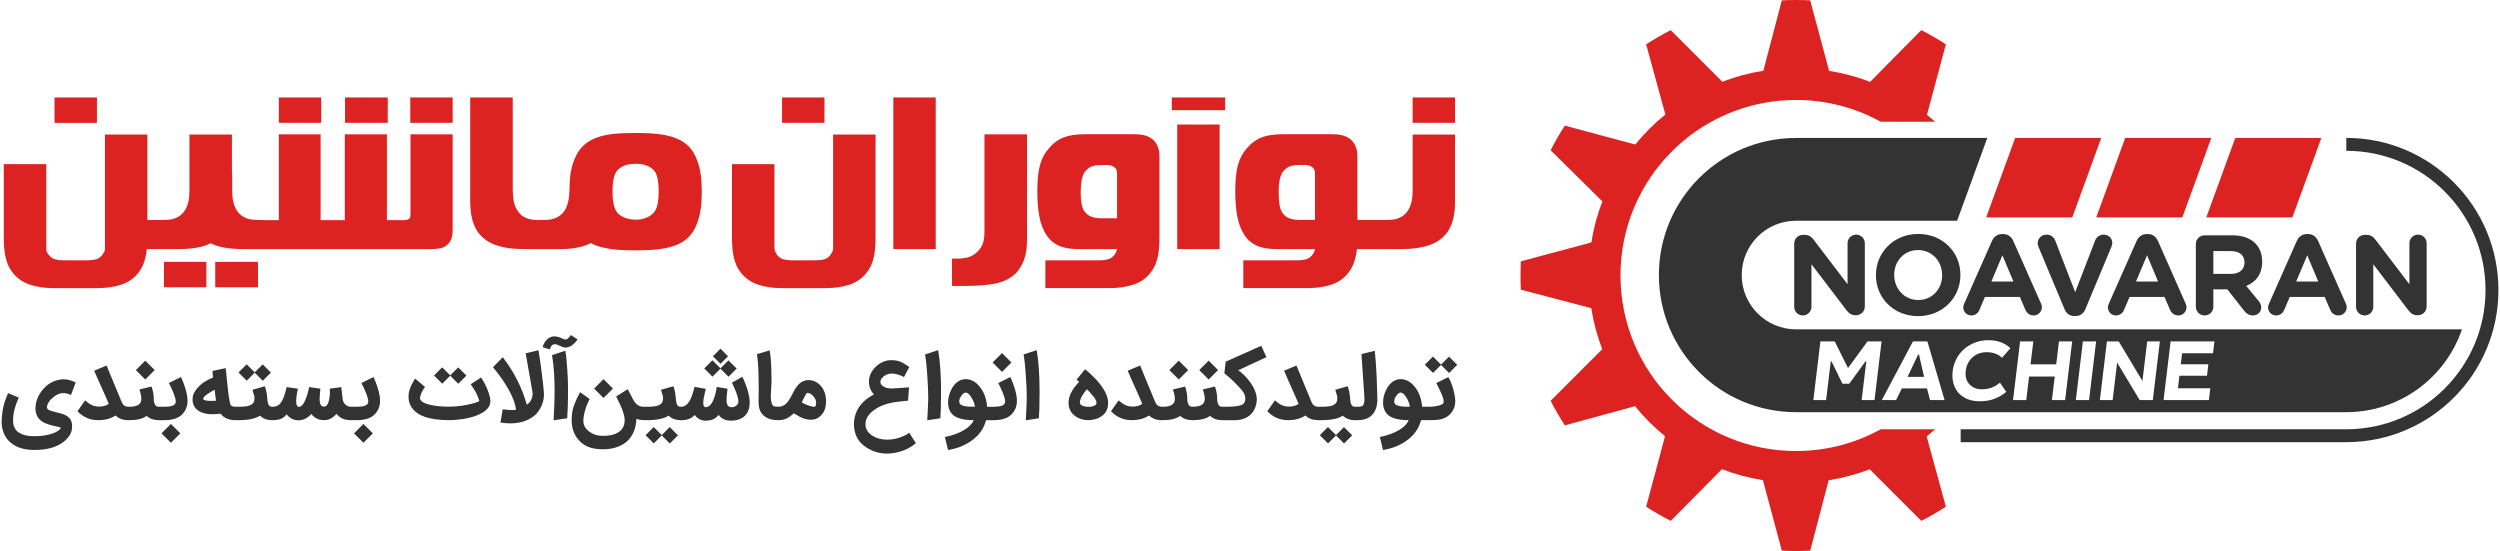 <?xml version="1.0" encoding="UTF-8"?>
<!DOCTYPE svg PUBLIC "-//W3C//DTD SVG 1.1//EN" "http://www.w3.org/Graphics/SVG/1.1/DTD/svg11.dtd">
<!-- Creator: CorelDRAW X8 -->
<svg xmlns="http://www.w3.org/2000/svg" xml:space="preserve" width="245px" height="54px" version="1.1" style="shape-rendering:geometricPrecision; text-rendering:geometricPrecision; image-rendering:optimizeQuality; fill-rule:evenodd; clip-rule:evenodd"
viewBox="0 0 201171 44396"
 xmlns:xlink="http://www.w3.org/1999/xlink">
 <defs>
  <style type="text/css">
   <![CDATA[
    .fil0 {fill:#333333;fill-rule:nonzero}
    .fil1 {fill:#DD2222;fill-rule:nonzero}
   ]]>
  </style>
 </defs>
 <g id="Layer_x0020_1">
  <path class="fil0" d="M188914 11111c3385,0 6449,1372 8667,3590 2219,2218 3590,5283 3590,8667 0,3385 -1371,6449 -3590,8668 -2218,2217 -5282,3590 -8667,3590l-31070 0 0 -1040 31070 0c3098,0 5903,-1256 7932,-3286 2030,-2030 3286,-4834 3286,-7932 0,-3097 -1256,-5902 -3286,-7932 -2029,-2030 -4834,-3285 -7932,-3285l0 -1040zm-10622 16398l-3533 0 -568 4725 3652 0 115 -952 -2609 0 121 -1009 2221 0 111 -924 -2221 0 107 -888 2489 0 115 -952zm-4397 0l-1023 0 -383 3187 -1909 -3187 -952 0 -568 4725 1029 0 363 -3019 1817 3019 1057 0 569 -4725zm-5138 0l-1065 0 -568 4725 1065 0 568 -4725zm-5060 0l-1065 0 -568 4725 1065 0 228 -1897 2066 0 -228 1897 1065 0 568 -4725 -1065 0 -222 1848 -2066 0 222 -1848zm-2525 1318l677 -768c-214,-212 -469,-374 -760,-480 -290,-113 -621,-169 -988,-169 -402,0 -776,63 -1109,197 -333,127 -629,304 -882,530 -253,225 -460,486 -610,789 -163,303 -258,621 -299,959 -45,374 -21,705 62,1009 84,303 230,557 415,775 200,212 442,374 730,494 290,113 622,169 988,169 819,0 1526,-254 2123,-762l-510 -740c-205,177 -432,304 -669,402 -250,85 -503,134 -771,134 -219,0 -419,-35 -594,-106 -174,-77 -317,-176 -435,-310 -119,-127 -199,-282 -254,-465 -49,-184 -59,-388 -32,-614 26,-218 85,-416 178,-599 92,-184 209,-339 361,-480 150,-134 317,-233 509,-310 199,-70 408,-106 641,-106 260,0 496,36 697,120 211,71 387,183 532,331zm-7607 1538l850 -1798 71 0 411 1798 -1332 0zm1598 -2856l-1163 0 -2508 4725 1150 0 465 -939 2024 0 247 939 1171 0 -1386 -4725zm-7464 0l-1157 0 -568 4725 1029 0 375 -3117 64 0 876 1798 551 0 1309 -1798 63 0 -374 3117 1036 0 568 -4725 -1135 0 -1570 2144 -1067 -2144zm-3267 -2788c0,384 311,695 695,695 384,0 696,-311 696,-695l0 -3430 2817 3695c189,249 393,412 732,412l45 0c394,0 705,-311 705,-705l0 -5094c0,-385 -311,-696 -695,-696 -385,0 -696,312 -696,696l0 3302 -2716 -3567c-190,-249 -394,-412 -732,-412l-146 0c-393,0 -705,311 -705,704l0 5095zm9998 -549c-1134,0 -1940,-915 -1940,-2012l0 -19c0,-1097 787,-1994 1921,-1994 1135,0 1940,915 1940,2013l0 18c0,1097 -787,1994 -1921,1994zm-19 1299c1976,0 3412,-1491 3412,-3311l0 -19c0,-1820 -1418,-3292 -3393,-3292 -1976,0 -3412,1491 -3412,3311l0 18c0,1820 1418,3293 3393,3293zm5909 -2790l887 -2113 888 2113 -1775 0zm-2268 2076c0,366 283,659 649,659 293,0 532,-164 650,-439l448 -1052 2817 0 430 1006c126,294 348,485 677,485 375,0 668,-302 668,-677 0,-91 -29,-182 -73,-283l-2232 -5040c-155,-348 -431,-558 -815,-558l-82 0c-384,0 -669,210 -823,558l-2232 5040c-44,101 -82,201 -82,301zm8955 705l91 0c384,0 650,-210 796,-558l2094 -5013c35,-83 74,-201 74,-311 0,-384 -311,-677 -695,-677 -339,0 -589,219 -677,449l-1619 4189 -1601 -4143c-110,-284 -348,-495 -714,-495 -393,0 -704,302 -704,696 0,119 37,229 83,338l2076 4967c145,348 412,558 796,558zm4966 -2781l888 -2113 887 2113 -1775 0zm-2268 2076c0,366 283,659 649,659 293,0 532,-164 650,-439l448 -1052 2817 0 430 1006c126,294 348,485 677,485 375,0 668,-302 668,-677 0,-91 -29,-182 -74,-283l-2231 -5040c-154,-348 -430,-558 -814,-558l-83 0c-384,0 -669,210 -823,558l-2232 5040c-44,101 -82,201 -82,301zm8497 -2689l0 -1838 1400 0c686,0 1107,311 1107,914l0 19c0,539 -394,905 -1080,905l-1427 0zm-1409 2644c0,393 312,704 705,704 393,0 704,-311 704,-704l0 -1400 1125 0 1372 1738c166,210 375,366 695,366 339,0 668,-256 668,-649 0,-220 -88,-369 -228,-540l-979 -1189c778,-320 1281,-942 1281,-1948l0 -19c0,-603 -193,-1106 -549,-1463 -421,-421 -1052,-650 -1866,-650l-2223 0c-393,0 -705,311 -705,705l0 5049zm8086 -2031l888 -2113 887 2113 -1775 0zm-2268 2076c0,366 283,659 649,659 293,0 532,-164 650,-439l448 -1052 2817 0 430 1006c126,294 348,485 677,485 375,0 668,-302 668,-677 0,-91 -29,-182 -73,-283l-2232 -5040c-154,-348 -430,-558 -814,-558l-83 0c-384,0 -669,210 -823,558l-2232 5040c-44,101 -82,201 -82,301zm7089 -36c0,384 311,695 695,695 384,0 695,-311 695,-695l0 -3430 2817 3695c190,249 394,412 732,412l46 0c393,0 704,-311 704,-705l0 -5094c0,-385 -311,-696 -695,-696 -384,0 -695,312 -695,696l0 3302 -2717 -3567c-189,-249 -393,-412 -731,-412l-147 0c-393,0 -704,311 -704,704l0 5095zm-45115 8487l-7 1c-6102,0 -11049,-4944 -11049,-11047 0,-6102 4947,-11046 11049,-11046l0 -5 15413 0 -2433 6675 -12980 0c-2416,0 -4374,1958 -4374,4374 0,2416 1958,4374 4374,4374l53656 0c-1318,3881 -4993,6674 -9320,6674l-44329 0z"/>
  <g id="_768855584">
   <path class="fil0" d="M62034 30770c0,132 -9,324 -30,574 -21,251 -30,440 -30,568 0,246 33,463 102,652 34,86 87,143 157,168 71,25 179,37 325,37l30 0 47 2c247,-14 460,-121 640,-319 98,-110 197,-255 299,-436 101,-181 188,-345 258,-492 71,-147 167,-296 289,-444 122,-150 257,-262 405,-337 152,-78 316,-117 488,-117 392,0 731,164 1015,489 265,321 396,729 396,1224 0,514 -149,906 -447,1175 -116,106 -232,183 -349,230 -115,49 -261,74 -438,74 -152,0 -306,-24 -463,-71 -158,-48 -283,-96 -375,-144 -92,-48 -208,-114 -347,-198 -95,-60 -152,-94 -171,-106 -191,177 -380,315 -569,411 -181,92 -399,139 -656,142l-3 1 -4 0 -7 0 -2 0 -6 0 -7 0 -6 0 -1 0 -7 0 -5 0 -3 -1c-273,-2 -505,-36 -694,-102 -195,-69 -367,-176 -516,-322 -129,-127 -220,-275 -276,-445 -56,-169 -84,-381 -84,-634l0 -51c10,-244 14,-551 14,-923 0,-948 -23,-1687 -69,-2218 -22,-259 -48,-465 -78,-618l1022 -311c18,87 34,181 48,284 13,102 25,195 35,278 10,84 20,190 25,319 7,131 13,231 18,303 5,72 9,184 14,336 5,153 7,257 7,312 0,55 1,165 5,335 3,167 4,270 4,307l0 68zm3451 2010c46,0 82,-33 107,-98 25,-64 37,-134 37,-210 0,-7 0,-17 -1,-31 -1,-14 -3,-24 -3,-31 0,-154 -73,-316 -221,-485 -155,-180 -317,-270 -488,-270 -32,0 -74,46 -123,137 -53,95 -126,231 -219,407l-107 215c235,148 504,258 807,332 91,22 151,34 181,34l30 0zm4806 -1004c-272,-272 -407,-628 -407,-1068 11,-418 188,-800 532,-1144 211,-210 457,-363 739,-462 136,-48 275,-75 416,-81 14,0 35,0 62,-2 28,-1 47,-2 58,-2 297,0 551,48 764,143 213,94 439,232 678,411l-423 810c-215,-116 -444,-201 -687,-253 -82,-18 -174,-28 -277,-28 -189,0 -357,39 -504,115 -147,77 -265,179 -354,306 -55,80 -82,166 -82,260 0,157 103,288 308,393 161,84 361,126 597,126 52,0 94,-1 121,-4l1284 -85 -82 1070c-93,11 -266,29 -519,54 -253,25 -449,49 -588,72 -786,128 -1405,400 -1859,817 -309,287 -464,602 -464,946 0,387 189,701 566,940 328,210 727,314 1197,314 441,0 883,-100 1325,-300 155,-71 302,-155 441,-253l533 834c-497,419 -1087,684 -1773,792 -203,33 -382,48 -540,48 -593,0 -1139,-156 -1640,-471 -181,-115 -340,-243 -483,-387 -368,-403 -552,-908 -552,-1517 0,-574 178,-1088 536,-1544 256,-328 613,-611 1077,-850zm4291 2087c48,-864 73,-1446 78,-1747l0 -147c0,-441 -28,-1063 -85,-1865 -46,-611 -85,-1017 -119,-1220 -16,-91 -34,-199 -52,-324l1056 -349c155,911 232,1988 232,3229 0,50 0,133 -1,246 -1,114 -3,201 -3,264 0,702 -16,1286 -51,1749l-1055 164zm7938 0c48,-864 74,-1446 78,-1747l0 -147c0,-441 -28,-1063 -85,-1865 -45,-611 -85,-1017 -119,-1220 -16,-91 -34,-199 -51,-324l1055 -349c156,911 232,1988 232,3229 0,50 0,133 -1,246 -1,114 -2,201 -2,264 0,702 -16,1286 -51,1749l-1056 164zm5037 -10c-303,0 -577,-62 -822,-187 -245,-124 -433,-285 -566,-483 -136,-205 -204,-445 -204,-722 0,-457 202,-929 604,-1417 74,-92 137,-164 192,-219l62 -62c-10,-7 -32,-24 -69,-55 -36,-29 -62,-51 -78,-67l-62 -55 680 -831c157,117 308,244 452,382 146,137 320,315 525,530 590,673 885,1271 885,1794 0,213 -36,403 -109,570 -73,167 -175,306 -306,418 -130,112 -281,201 -451,267 -169,66 -358,109 -565,130 -46,5 -101,7 -168,7zm663 -1392c0,-136 -83,-308 -250,-515 -153,-196 -327,-389 -519,-581 -253,280 -426,547 -522,799 -32,87 -48,176 -48,267l0 30c2,55 27,104 73,147 47,44 107,77 178,102 72,23 143,41 215,52 72,12 141,18 210,18 278,0 477,-56 599,-168 43,-41 64,-91 64,-151zm9035 -1886l-759 -758 759 -759 759 759 -759 758zm-2408 0l-759 -758 759 -759 758 759 -758 758zm4888 3250c-132,21 -244,31 -335,31l-1058 -3 -8 0 -7 0 -18 0 -12 0 -23 -1 -2 0 -6 0 -8 0 -4 -1 -4 0 -7 0 -7 0 -1 0 0 0c-351,-17 -641,-131 -868,-343 -313,229 -777,345 -1390,345l-44 0 -7 0 -7 0 -7 0 -8 0 -4 0 -3 -1c-383,-4 -696,-119 -938,-344 -314,229 -778,345 -1390,345l-44 0 -7 0 -8 0 -7 0 -4 0 -3 0c-237,-2 -438,-33 -600,-95 -167,-62 -314,-157 -441,-284 -379,252 -846,379 -1401,379 -654,0 -1212,-241 -1671,-721l618 -873c174,160 347,284 521,370 174,87 380,130 617,130 314,0 569,-74 765,-222 -123,-303 -319,-751 -589,-1345 -270,-593 -464,-1034 -583,-1323l999 -418 303 738c193,474 469,1136 823,1986 7,16 20,47 39,94 17,47 30,77 37,92 7,15 20,42 38,82 21,39 35,67 46,82 9,15 26,38 48,68 21,32 42,53 61,63 19,12 42,27 72,47 28,19 57,32 87,39 29,6 63,13 102,20 34,7 70,10 107,11l2 0 2 0 4 0 1 0 3 0 4 0 6 0 5 0 48 0c640,0 959,-205 959,-615l0 -110c0,-69 -18,-177 -54,-327 -25,-98 -57,-213 -96,-342l974 -235c121,340 181,679 181,1014 0,166 31,310 93,431 59,120 152,180 278,184l6 0 2 0 4 0 3 0 8 0 50 0c640,0 960,-205 960,-615l0 -110c0,-69 -19,-177 -55,-327 -24,-98 -57,-213 -95,-342l973 -235c122,340 181,679 181,1014 0,166 32,310 93,431 59,120 152,180 279,184l6 0 6 0 11 0 319 0c559,0 960,-42 1206,-126 231,-81 345,-253 345,-521 0,-108 -19,-213 -56,-312 -37,-99 -73,-174 -109,-224 -36,-50 -93,-122 -173,-218 -311,-375 -762,-810 -1350,-1301l107 -930 2870 -1278 413 915 -2269 1053c369,257 705,600 1005,1028 205,294 347,588 428,882 41,152 60,290 60,414l0 26c-7,320 -83,610 -228,872 -237,423 -628,682 -1173,775l4 -3zm-98809 83c0,182 30,344 88,486 57,142 137,260 239,353 101,94 225,171 372,232 147,60 302,102 466,128 165,24 345,37 540,37 558,0 1050,-72 1476,-218 191,-64 345,-139 462,-226 120,-89 188,-175 205,-259 -33,0 -79,-10 -140,-26 -62,-17 -97,-27 -106,-29 -31,-7 -77,-17 -140,-32l-186 -40c-129,-32 -240,-62 -332,-90 -92,-29 -194,-66 -302,-110 -110,-44 -203,-91 -279,-140 -77,-49 -153,-110 -227,-182 -75,-71 -136,-149 -181,-235 -46,-86 -83,-186 -112,-300 -28,-116 -42,-243 -42,-382 22,-533 210,-1014 560,-1445 358,-439 792,-715 1303,-823 127,-33 266,-48 416,-48 308,0 629,87 963,263l-379 1000c-232,-99 -428,-149 -588,-149 -188,0 -356,36 -502,111 -146,73 -288,174 -427,299 -166,152 -285,309 -356,471 -43,95 -64,180 -64,253 0,64 17,114 55,150 34,34 79,66 136,92 57,28 110,48 159,62 49,14 113,30 191,51 80,21 137,36 173,48l99 25c105,22 195,44 268,64 74,21 156,48 248,80 92,33 167,68 229,104 61,37 125,83 189,139 65,56 117,116 154,183 38,65 69,143 92,233 25,91 36,190 36,300 0,277 -61,516 -184,713 -124,197 -289,377 -499,544 -553,440 -1342,659 -2368,659 -932,0 -1636,-264 -2115,-795 -344,-418 -516,-914 -516,-1491 0,-17 7,-133 21,-345 32,-586 171,-1172 420,-1755 14,-33 27,-63 41,-92 14,-31 24,-53 30,-69 7,-17 12,-27 14,-31l857 358c-147,338 -261,648 -339,933 -78,283 -118,597 -118,941zm8259 -434c-379,252 -846,379 -1401,379 -655,0 -1212,-241 -1671,-721l618 -873c173,160 347,284 521,370 174,87 381,130 617,130 314,0 569,-74 765,-222 -123,-303 -319,-751 -588,-1345 -271,-593 -465,-1034 -584,-1323l999 -418 303 738c193,474 469,1136 823,1986 7,16 20,47 39,94 17,47 30,77 37,92 7,15 20,42 38,82 21,39 36,67 46,82 9,15 26,38 48,68 21,32 42,53 61,63 19,12 42,27 72,47 28,19 57,32 87,39 29,6 63,13 102,20 39,7 80,11 123,11 118,0 220,30 305,92 84,62 149,140 195,236 28,61 44,133 44,212 0,152 -53,281 -157,384 -102,103 -231,156 -387,156 -243,0 -448,-32 -614,-95 -167,-62 -314,-157 -441,-284zm2504 34c-314,229 -778,345 -1390,345l-59 0c-157,0 -287,-51 -387,-153 -102,-100 -153,-230 -153,-387 0,-158 51,-287 153,-389 100,-101 230,-151 387,-151l59 0c640,0 959,-205 959,-615l0 -110c0,-69 -18,-177 -54,-327 -25,-98 -57,-213 -96,-342l974 -235c121,340 180,679 180,1014 0,166 32,310 94,431 61,123 158,184 291,184 227,0 393,110 497,328 31,61 45,133 45,212 0,155 -52,283 -154,386 -102,103 -231,154 -386,154 -393,0 -714,-116 -960,-345zm-112 -2933l-759 -758 759 -759 758 759 -758 758zm661 3124c-101,-103 -153,-231 -153,-386 0,-155 52,-284 153,-386 103,-103 232,-154 386,-154l506 0c502,0 794,-95 875,-283 19,-51 28,-113 28,-185 0,-50 -16,-133 -48,-246 -100,-349 -269,-748 -506,-1197l978 -485c236,524 397,1007 481,1445 29,157 45,316 45,476 0,230 -41,441 -123,632 -140,314 -351,547 -636,697 -285,150 -652,226 -1100,226l-500 0c-154,0 -283,-51 -386,-154zm1406 1974l-760 -757 760 -759 758 759 -758 757zm3334 -3371c46,0 145,-6 297,-18 -43,-314 -67,-504 -71,-567l-34 -315c-408,215 -685,398 -831,551 -63,65 -96,131 -96,195 0,102 245,154 735,154zm1861 1551c-156,0 -285,-51 -387,-153 -101,-100 -152,-230 -152,-387 0,-158 51,-287 152,-389 102,-101 231,-151 387,-151l261 0c116,0 216,-2 302,-7 86,-5 180,-13 285,-26 105,-13 195,-33 269,-63 74,-29 144,-66 210,-109 66,-44 116,-101 150,-171 34,-71 53,-152 55,-242 2,-35 3,-77 3,-127 0,-32 -2,-62 -8,-90 -6,-29 -16,-67 -31,-115 -15,-47 -25,-80 -30,-95 -4,-17 -17,-62 -38,-136 -22,-74 -40,-137 -54,-190l995 -280c103,249 170,590 202,1026 20,416 142,625 365,625 155,0 285,51 389,154 103,102 154,231 154,386 0,155 -51,283 -153,386 -103,103 -232,154 -386,154 -386,0 -706,-122 -964,-363 -360,241 -931,363 -1715,363l-261 0zm4129 -475c-121,166 -269,287 -446,362 -177,75 -404,113 -682,113 -171,0 -310,-49 -416,-147 -107,-98 -161,-230 -161,-393 0,-219 115,-382 349,-489 67,-29 142,-47 221,-51 127,0 241,-20 339,-59 97,-38 181,-96 250,-173 70,-79 127,-158 172,-238 44,-81 91,-182 139,-302 81,-210 159,-481 235,-813l909 129c-93,399 -140,734 -140,1004 0,272 60,424 177,455 74,19 141,4 205,-44 110,-80 201,-192 273,-337 74,-145 145,-322 216,-531 74,-226 131,-451 174,-676l903 129c-3,50 -13,176 -33,379 -20,203 -29,362 -29,475 0,164 26,304 79,418 52,116 140,173 263,173 66,0 123,-16 173,-49 50,-34 93,-80 124,-142 32,-62 57,-118 75,-170 18,-53 36,-116 51,-188 45,-196 69,-406 69,-630 0,-99 -4,-189 -11,-266l923 -129 113 963c18,141 66,261 145,360 79,100 178,173 299,221 67,26 131,40 192,41l3 0 2 0 7 0 7 0 25 0 8 0 7 0 467 0c501,0 793,-95 874,-283 19,-51 28,-113 28,-185 0,-50 -16,-133 -48,-246 -100,-349 -269,-748 -506,-1197l978 -485c236,524 397,1007 482,1445 28,157 44,316 44,476 0,230 -41,441 -123,632 -140,314 -351,547 -636,697 -285,150 -651,226 -1100,226l-499 0 -1 0 -7 0 0 0 -7 0 -2 0c-492,0 -870,-170 -1135,-510 -9,10 -22,24 -39,43 -17,19 -31,35 -39,46l0 -4c-269,284 -583,425 -943,425 -216,0 -411,-46 -581,-137 -170,-92 -314,-211 -427,-359 -308,337 -654,506 -1036,506 -205,0 -389,-45 -553,-135 -164,-90 -297,-206 -400,-350zm-2573 -3350l-642 643 -664 -659 657 -660 649 650 642 -643 663 660 -656 659 -649 -650zm-2744 3302c-204,30 -422,45 -652,45 -642,0 -1104,-168 -1388,-503 -150,-198 -225,-423 -225,-677 0,-181 27,-334 82,-458 278,-576 800,-1015 1565,-1316 -2,-29 -6,-80 -12,-152 -6,-74 -9,-129 -12,-165l-17 -216 1066 -228c14,86 28,220 45,401 16,182 26,295 30,341 18,146 40,345 62,597 54,599 125,1095 208,1487 22,109 70,184 141,225 73,41 179,62 320,62 228,0 394,110 499,328 30,61 44,133 44,212 0,155 -51,283 -155,386 -103,103 -233,154 -388,154 -553,0 -957,-175 -1213,-523zm11506 2343l-760 -757 760 -759 758 759 -758 757zm46846 -464c615,-124 1135,-312 1559,-566 397,-243 651,-506 762,-790 -246,0 -467,-13 -663,-38 -196,-25 -384,-71 -564,-135 -180,-65 -330,-150 -447,-256 -119,-107 -214,-243 -284,-412 -71,-168 -106,-365 -106,-591 0,-354 92,-708 276,-1063 63,-119 122,-216 178,-290 279,-347 600,-520 965,-520 384,0 732,168 1041,506 401,444 630,1017 687,1719l27 0 6 0 8 0 24 0 11 0 471 0c502,0 793,-95 875,-283 19,-51 28,-113 28,-185 0,-50 -17,-133 -48,-246 -100,-349 -269,-748 -506,-1197l977 -485c237,524 398,1007 482,1445 29,157 44,316 44,476 0,230 -41,441 -122,632 -140,314 -351,547 -636,697 -286,150 -652,226 -1101,226l-460 0 -7 0 -8 0 -24 0 -8 0 -6 0 -112 0c-134,502 -379,932 -735,1286 -355,355 -786,632 -1291,835 -324,130 -671,225 -1039,284l-254 -1049zm1676 -3578c-108,0 -220,79 -336,237 -123,161 -185,319 -185,474 0,77 20,143 61,196 40,54 97,95 172,124 75,28 147,49 214,62 67,11 146,23 237,31 83,7 128,11 136,11l308 0c34,0 81,2 141,7 -58,-366 -213,-698 -468,-992 -101,-100 -194,-150 -280,-150zm2928 -1667l-759 -759 759 -758 758 758 -758 759zm33922 2809l416 0c411,0 744,-48 1002,-144 81,-29 142,-64 182,-104 40,-40 60,-102 60,-186 0,-98 -24,-215 -72,-349 -41,-116 -90,-235 -147,-359 -57,-123 -128,-270 -213,-440 -85,-171 -140,-281 -162,-329l973 -478c237,408 407,899 509,1473 33,177 48,324 48,441 0,230 -41,441 -123,632 -191,426 -521,706 -991,840 -216,55 -504,83 -864,83l-614 0 -8 0 -7 0 -116 0 -8 0 -7 0 -19 0c-135,502 -379,932 -735,1286 -356,355 -786,632 -1291,835 -324,130 -671,225 -1040,284l-253 -1049c615,-124 1135,-312 1559,-566 396,-243 650,-506 761,-790 -246,0 -466,-13 -662,-38 -196,-25 -384,-71 -564,-135 -180,-65 -330,-150 -447,-256 -120,-107 -214,-243 -284,-412 -71,-168 -106,-365 -106,-591 0,-354 92,-708 276,-1063 62,-119 122,-216 178,-290 279,-347 599,-520 964,-520 385,0 733,168 1042,506 401,444 630,1017 687,1719l65 0 11 0zm-9477 701c-379,252 -845,379 -1401,379 -654,0 -1211,-241 -1671,-721l618 -873c174,160 348,284 522,370 173,87 380,130 617,130 313,0 569,-74 765,-222 -124,-303 -320,-751 -589,-1345 -271,-593 -465,-1034 -583,-1323l998 -418 303 738c194,474 469,1136 823,1986 8,16 21,47 39,94 18,47 30,77 37,92 7,15 20,42 39,82 20,39 35,67 45,82 10,15 26,38 48,68 21,32 42,53 61,63 20,12 43,27 72,47 28,19 57,32 88,39 29,6 63,13 101,20 35,7 70,10 107,11l4 0 5 0 4 0 4 0 5 0 6 0 224 0c117,0 217,-2 302,-7 87,-5 181,-13 286,-26 105,-13 195,-33 269,-63 74,-29 144,-66 209,-109 67,-44 117,-101 151,-171 34,-71 52,-152 55,-242 2,-35 3,-77 3,-127 0,-32 -2,-62 -8,-90 -6,-29 -16,-67 -31,-115 -15,-47 -25,-80 -30,-95 -5,-17 -17,-62 -38,-136 -23,-74 -40,-137 -54,-190l995 -280c103,249 169,590 202,1026 20,416 142,625 365,625l7 0 6 0 1 0 7 0 7 0 191 0c228,0 376,-34 445,-103l0 4c79,-96 119,-269 119,-519l0 -45c0,-52 -3,-113 -6,-179 -5,-68 -11,-147 -18,-239 -7,-93 -12,-165 -14,-217 -36,-602 -100,-1541 -191,-2816 -7,-83 -12,-126 -13,-131l1079 -266c73,773 124,1486 150,2143l55 1692 0 78c0,537 -138,951 -412,1242 -274,290 -672,436 -1194,436l-191 0 -7 0 -3 0 -5 0 -2 0 -8 0c-385,0 -705,-122 -963,-363 -360,241 -932,363 -1716,363l-220 0 -8 0 -7 0 -12 0 -11 0 -2 0 -7 0 -13 -1 -1 0 -8 0 -3 0c-218,-5 -405,-36 -558,-94 -167,-62 -314,-157 -441,-284zm2464 1608l-643 643 -663 -659 656 -660 650 649 642 -643 663 661 -656 659 -649 -650zm5208 -3451c-107,0 -219,79 -336,237 -122,161 -184,319 -184,474 0,77 20,143 61,196 40,54 97,95 171,124 76,28 147,49 215,62 67,11 145,23 237,31 82,7 128,11 136,11l308 0c34,0 80,2 140,7 -57,-366 -212,-698 -468,-992 -100,-100 -194,-150 -280,-150zm3253 -2228l-643 643 -662 -659 655 -660 650 649 643 -642 662 660 -655 659 -650 -650zm-79829 868l-643 643 -663 -659 657 -660 649 649 642 -642 663 660 -656 659 -649 -650zm2347 2054c-43,-170 -107,-344 -191,-519 -84,-176 -156,-310 -216,-405 -59,-94 -156,-243 -290,-443l841 -546c375,596 613,1140 714,1630 18,88 28,183 28,283l0 47c-19,349 -240,647 -664,893 -505,294 -1191,479 -2056,556 -229,22 -430,32 -602,32 -1674,0 -2710,-393 -3106,-1179l0 3c-110,-212 -164,-447 -164,-704 0,-87 5,-172 14,-255 11,-83 29,-165 52,-247 24,-83 47,-153 65,-210 20,-58 51,-129 92,-212 43,-83 74,-145 95,-183 20,-39 56,-103 106,-191 50,-89 83,-147 99,-174l803 673c-173,246 -293,473 -360,683 -26,87 -40,160 -40,222 0,43 7,82 21,113 86,180 347,321 782,423 424,101 937,151 1541,151 595,0 1208,-79 1842,-239 209,-53 408,-120 594,-202zm20038 -3618l-609 608 -611 -612 608 -608 612 612zm-612 997l-643 643 -663 -660 657 -660 649 650 642 -642 663 659 -656 660 -649 -650zm-4730 5378l-643 643 -662 -659 655 -660 650 649 643 -643 662 661 -655 659 -650 -650zm-4691 -3016l-758 -759 758 -759 758 759 -758 759zm3232 1786c-190,-3 -384,-36 -583,-98 -17,446 -112,842 -288,1185 -175,344 -411,612 -707,803 -472,306 -1042,457 -1712,459 -503,-2 -924,-78 -1261,-235 -337,-156 -614,-389 -830,-698 -280,-399 -420,-875 -420,-1429 0,-230 17,-447 51,-651 34,-204 90,-406 167,-605 78,-200 146,-359 205,-482 60,-122 146,-289 260,-504l768 554c-229,426 -384,866 -464,1319 -30,166 -44,310 -44,434 0,347 158,637 475,871 301,221 649,335 1048,342l66 0c817,0 1352,-229 1606,-683 88,-160 133,-355 133,-585 0,-227 -69,-522 -209,-885 -32,-81 -70,-171 -114,-269 -45,-98 -81,-176 -108,-234 -28,-56 -73,-149 -136,-276 -64,-127 -104,-208 -120,-239l933 -591 345 665c81,165 163,299 242,404 80,105 174,189 284,253 104,62 245,94 424,96l1 0 7 0 8 0 1 0 8 0 7 0 244 0c116,0 216,-2 302,-7 86,-5 180,-13 286,-26 105,-13 194,-33 268,-63 75,-29 144,-66 210,-109 66,-44 116,-101 150,-171 34,-71 53,-152 55,-242 3,-35 4,-77 4,-127 0,-32 -3,-62 -9,-90 -5,-29 -16,-67 -31,-115 -14,-47 -24,-80 -29,-95 -5,-17 -18,-62 -39,-136 -22,-74 -39,-137 -53,-190l995 -280c102,249 169,590 201,1026 20,416 143,625 365,625l17 0 2 0 2 0c177,0 320,-46 433,-135 112,-90 214,-213 302,-368 122,-214 249,-582 383,-1103l908 164c-8,43 -35,152 -79,326 -45,174 -77,322 -96,444 -19,123 -29,246 -29,371 0,224 62,335 188,335 182,0 344,-106 485,-317 191,-295 328,-733 410,-1316l868 147c-4,74 -19,214 -43,419 -24,204 -36,363 -36,479 0,396 136,595 407,595 110,0 208,-25 294,-75 87,-50 155,-114 205,-191 34,-55 51,-117 51,-186 0,-196 -67,-466 -201,-813 -69,-175 -176,-414 -322,-717l848 -475c289,631 471,1171 547,1619 24,155 37,299 37,431 0,484 -131,850 -392,1101 -263,250 -639,379 -1129,386 -425,0 -753,-156 -984,-466 -113,151 -249,265 -408,341 -159,76 -357,118 -596,125l-41 0c-365,0 -659,-156 -882,-466 -232,286 -588,428 -1066,428l-62 0 -45 -4c-372,-5 -684,-126 -936,-362 -360,241 -931,363 -1715,363l-244 0 -7 0 -8 0 -1 0 -8 0 0 0 -7 0 -3 0 -4 -1 -5 0zm-7141 -6116c-39,0 -75,4 -108,10 -32,7 -63,21 -89,39 -26,20 -47,35 -62,48 -16,13 -34,36 -54,73 -19,34 -32,59 -38,73 -7,13 -20,43 -39,89 -18,46 -29,73 -34,85l-570 -181c0,-30 8,-64 23,-103 17,-38 36,-81 62,-128 24,-46 40,-77 44,-91 60,-129 150,-244 269,-342 120,-100 248,-164 388,-194 48,-6 76,-9 85,-9l82 0c157,0 335,41 536,125l106 52c112,50 193,74 243,74 43,0 79,-8 109,-27 96,-52 203,-163 325,-331l533 345c-50,101 -146,216 -287,349 -217,207 -442,310 -676,310l-48 0 -195 -44c-203,-95 -356,-162 -459,-198 -45,-17 -94,-24 -146,-24zm-116 6127c55,-979 82,-1742 82,-2286 0,-1105 -55,-1999 -165,-2682l-44 -278 1063 -358c18,64 35,136 47,217 14,80 23,152 29,213 6,62 13,144 22,246 8,103 15,184 21,243 73,736 110,1537 110,2405 0,711 -22,1416 -65,2116l-1100 164zm-2157 -1255c138,-89 249,-208 335,-361 88,-153 131,-328 131,-526 0,-17 -6,-80 -17,-189l-541 -3064 1032 -250c0,10 8,60 25,154 100,572 211,1392 335,2460 27,230 52,486 74,769 5,36 8,65 8,85l0 90c0,466 -137,903 -411,1312 -82,122 -167,228 -256,317 -524,471 -1215,707 -2074,707 -187,0 -443,-21 -765,-64l184 -1073c339,45 585,67 738,67 41,0 153,-7 335,-23 -66,-524 -287,-1106 -663,-1746 -277,-476 -585,-926 -922,-1349 -160,-201 -251,-313 -273,-335l788 -811c911,1187 1557,2463 1937,3830z"/>
   <path class="fil1" d="M113689 9896l0 -2045 3417 0 0 2045 -3417 0zm3417 6296c0,221 -12,462 -29,723 -20,262 -67,530 -143,800 -72,274 -183,538 -328,797 -143,259 -343,495 -599,704 -256,209 -535,372 -841,486 -302,113 -608,197 -916,250 -305,55 -602,87 -890,99 -285,11 -544,17 -771,17l-2265 0 0 -2344 1184 0c172,0 337,-6 497,-20 163,-15 317,-47 463,-93 142,-50 282,-117 412,-201 131,-84 251,-198 358,-340 102,-137 183,-280 241,-431 62,-151 105,-302 137,-456 32,-154 52,-302 61,-451 6,-148 12,-291 12,-427l0 -4464 3417 0 0 5351zm-11284 -2164c0,-131 -14,-241 -46,-332 -29,-93 -102,-177 -215,-256 -99,-64 -189,-101 -273,-119 -85,-17 -178,-26 -274,-26l-384 0c-119,0 -241,3 -366,12 -126,8 -247,32 -367,64 -119,34 -232,87 -340,154 -107,66 -207,162 -297,282 -40,44 -81,107 -125,192 -43,81 -81,189 -119,323 -38,133 -67,296 -90,494 -20,195 -32,433 -32,709 0,416 29,771 87,1068 61,293 158,509 288,646 108,130 227,229 361,293 133,67 270,111 410,137 139,26 276,40 416,44 139,2 267,2 386,2l980 0 0 -3687zm-5775 6945l4115 0c90,-3 192,-3 299,0 114,-3 224,-9 335,-24 110,-14 221,-38 328,-66 108,-32 204,-82 291,-152 221,-186 358,-407 407,-663l-2954 0c-239,0 -486,-9 -739,-29 -253,-21 -500,-70 -741,-146 -242,-75 -472,-194 -689,-349 -219,-156 -414,-372 -585,-642 -253,-393 -436,-872 -547,-1437 -113,-564 -169,-1250 -169,-2059 0,-448 18,-846 53,-1192 35,-346 90,-654 166,-928 75,-273 174,-517 290,-732 117,-216 259,-422 431,-614 175,-204 358,-378 550,-521 188,-139 401,-258 633,-349 233,-90 492,-154 777,-195 282,-40 608,-61 971,-61l3807 0c137,0 273,3 413,9 139,6 279,23 421,52 143,30 280,71 413,129 134,55 262,136 381,238 119,102 213,212 279,331 71,120 123,242 164,364 40,122 63,244 75,366 12,123 18,233 18,335l0 5086 1253 0 0 2344 -1289 0c-43,375 -119,721 -223,1035 -105,314 -262,608 -475,881 -351,448 -808,765 -1369,952 -565,183 -1201,276 -1911,276l-5179 0 0 -2239zm-5766 -13122l4299 0 0 1030 -4299 0 0 -1030zm441 2181l3417 0 0 10036 -3417 0 0 -10036zm-4848 3996c0,-131 -14,-241 -46,-332 -29,-93 -102,-177 -215,-256 -99,-64 -189,-101 -274,-119 -84,-17 -177,-26 -273,-26l-384 0c-119,0 -241,3 -367,12 -125,8 -246,32 -366,64 -119,34 -232,87 -340,154 -107,66 -207,162 -297,282 -41,44 -81,107 -125,192 -43,81 -81,189 -119,323 -38,133 -67,296 -90,494 -21,195 -32,433 -32,709 0,809 125,1338 375,1594 107,125 227,221 361,285 133,67 270,114 410,137 139,26 276,41 415,43 140,3 268,3 387,3l980 0 0 -3559zm-5775 6945l4115 0c90,-3 191,-3 299,0 113,-3 224,-9 335,-24 110,-14 221,-38 328,-66 108,-32 204,-82 291,-152 221,-186 358,-407 407,-663l-2954 0c-239,0 -486,-9 -739,-29 -253,-21 -500,-70 -742,-146 -241,-75 -471,-194 -689,-349 -218,-156 -413,-372 -584,-642 -253,-393 -436,-872 -547,-1437 -114,-564 -169,-1250 -169,-2059 0,-448 18,-846 53,-1192 34,-346 90,-654 165,-928 76,-273 175,-517 291,-732 116,-216 259,-422 431,-614 174,-204 357,-378 549,-521 189,-139 402,-258 634,-349 233,-90 492,-154 777,-195 282,-40 607,-61 971,-61l3806 0c137,0 274,3 413,9 140,6 279,23 422,52 143,30 279,71 413,129 134,55 262,136 381,238 119,102 213,212 280,331 69,120 121,242 162,364 41,122 64,244 76,366 11,123 17,233 17,335l0 6401c0,317 -9,613 -29,889 -20,274 -55,533 -107,774 -50,241 -125,468 -221,683 -96,213 -221,413 -376,599 -352,448 -808,765 -1369,952 -564,183 -1201,276 -1911,276l-5179 0 0 -2239zm-7524 -137c256,6 480,3 669,-9 189,-12 355,-32 489,-61 285,-61 538,-183 759,-366 221,-181 393,-396 512,-646 125,-250 186,-622 186,-1117l0 -7814 3426 0 0 8529c0,204 -12,440 -38,707 -26,268 -85,538 -181,814 -93,277 -226,544 -404,809 -174,265 -416,495 -724,686 -436,297 -1023,486 -1762,570 -369,47 -797,76 -1283,90 -485,15 -1035,15 -1649,6l0 -2198zm-4728 -12985l3417 0 0 12217 -3417 0 0 -12217zm-8963 2045l0 -2045 3417 0 0 2045 -3417 0zm-614 10172c53,262 186,483 401,663 85,70 184,120 292,152 107,28 215,52 325,66 111,15 221,21 329,24 113,-3 215,-3 308,0l1413 0c91,-3 190,-3 300,0 113,-3 227,-9 340,-24 114,-14 224,-38 332,-66 107,-32 203,-82 291,-152 102,-90 186,-189 255,-302 68,-111 117,-230 143,-361l0 -9227 3417 0 0 8198c0,317 -9,613 -29,889 -20,274 -55,533 -108,774 -49,241 -125,468 -221,683 -96,213 -221,413 -375,599 -352,448 -808,765 -1373,952 -561,183 -1198,276 -1907,276l-3542 0c-713,0 -1347,-93 -1905,-276 -561,-187 -1018,-504 -1375,-952 -155,-186 -280,-386 -373,-599 -93,-215 -168,-442 -221,-683 -55,-241 -90,-500 -111,-774 -20,-276 -28,-572 -28,-889l0 -5814 3422 0 0 6843zm-13046 -4627c0,256 13,477 35,661 24,185 52,340 84,468 34,128 72,230 111,308 39,76 79,138 105,192 12,24 50,76 119,145 67,67 164,136 288,207 125,71 283,136 468,192 189,56 410,84 666,84 227,0 422,-20 588,-67 166,-47 305,-102 424,-166 119,-64 220,-132 297,-203 77,-71 147,-132 189,-192 138,-196 223,-436 270,-707 48,-273 73,-581 73,-922 0,-244 -9,-454 -26,-631 -17,-174 -43,-328 -70,-459 -27,-131 -62,-239 -102,-329 -38,-87 -78,-168 -128,-233 -46,-60 -117,-121 -194,-192 -80,-71 -182,-135 -300,-194 -120,-60 -262,-112 -431,-152 -165,-38 -363,-58 -590,-58 -238,0 -445,19 -619,58 -172,39 -317,92 -437,152 -118,59 -218,122 -296,194 -75,70 -143,132 -189,192 -32,42 -65,105 -105,184 -38,75 -77,177 -111,302 -32,125 -61,282 -84,471 -23,192 -35,422 -35,695zm1876 -4728c364,0 733,9 1111,26 378,17 748,58 1108,119 360,61 704,157 1027,282 323,125 615,295 869,518 290,254 514,556 672,896 158,340 278,686 358,1037 79,353 128,693 145,1019 17,328 26,604 26,831 0,227 -9,506 -26,835 -17,331 -66,671 -145,1023 -80,352 -200,698 -358,1039 -158,339 -381,643 -672,895 -252,219 -547,387 -869,512 -323,125 -667,217 -1027,279 -360,63 -730,102 -1108,120 -378,17 -747,26 -1111,26 -320,0 -640,-6 -963,-17 -325,-12 -639,-36 -950,-76 -309,-41 -608,-99 -899,-175 -291,-75 -561,-183 -817,-320 -233,126 -478,220 -730,285 -253,66 -503,114 -753,146 -250,31 -489,49 -722,52 -229,3 -436,3 -625,3l-1268 0 0 -2344 186 0c172,0 335,-6 495,-20 160,-15 312,-46 459,-93 149,-48 285,-117 413,-201 128,-84 253,-196 364,-340 104,-135 182,-280 241,-431 60,-151 105,-305 137,-465 32,-160 52,-317 64,-471 11,-157 24,-311 26,-465 3,-250 13,-530 35,-841 21,-308 75,-625 157,-948 83,-325 203,-643 361,-951 159,-311 371,-594 648,-840 253,-225 546,-396 870,-524 323,-128 662,-222 1020,-284 357,-63 730,-101 1114,-114 384,-13 762,-23 1137,-23zm-13342 -2862l3426 0 0 7454c0,273 24,567 75,884 50,314 177,608 376,881 106,146 229,264 363,349 134,84 273,153 416,200 144,49 297,79 456,94 160,14 323,20 495,20l180 0 0 2335 -1262 0c-227,0 -486,-6 -777,-17 -287,-12 -587,-46 -893,-99 -307,-54 -611,-137 -912,-250 -300,-113 -578,-278 -835,-486 -255,-205 -457,-436 -605,-698 -148,-261 -257,-530 -331,-803 -74,-270 -122,-541 -141,-802 -18,-265 -31,-506 -31,-721l0 -8341zm-4831 2045l0 -2045 3417 0 0 2045 -3417 0zm-10588 0l0 -2045 3414 0 0 2045 -3414 0zm5333 0l0 -2045 3441 0 0 2045 -3441 0zm-6851 7837l1518 0 0 -6910 3365 0 0 6910 1951 0 0 -6910 3391 0 0 6910 1448 0c55,0 128,-14 218,-47 87,-31 152,-67 181,-113 27,-44 38,-114 43,-201 6,-90 9,-171 9,-253l0 -6296 3399 0 0 7602c0,96 -3,195 -8,297 -6,101 -22,206 -44,314 -22,110 -56,215 -102,316 -44,102 -114,193 -194,283 -181,200 -399,327 -667,372 -130,22 -256,41 -377,50 -122,8 -245,11 -370,11l-13761 0 0 -2335zm-7736 5412l0 -2047 3414 0 0 2047 -3414 0zm4130 0l0 -2047 3443 0 0 2047 -3443 0zm1346 -9091l18 -26 0 1277c0,136 6,279 14,427 9,148 26,297 58,451 32,154 78,306 137,456 60,152 138,295 241,431 110,143 231,255 361,340 128,84 267,153 416,201 148,47 303,79 459,93 160,14 326,20 495,20l299 0 0 2344 -1381 0c-185,0 -395,-3 -622,-9 -227,-6 -463,-25 -710,-52 -247,-27 -501,-72 -756,-134 -256,-62 -500,-154 -741,-273 -239,119 -483,211 -737,273 -252,62 -500,107 -744,134 -244,27 -480,47 -707,52 -229,6 -436,9 -622,9l-1320 0 0 -2344 239 0c168,0 334,-6 497,-20 162,-15 314,-46 459,-93 146,-48 282,-117 413,-201 131,-84 251,-198 358,-340 102,-136 185,-279 244,-431 59,-150 106,-302 137,-456 30,-154 49,-303 58,-451 9,-148 14,-291 14,-427l0 -4464 3423 0 0 3213zm-14296 -4158l0 -2045 3417 0 0 2045 -3417 0zm-666 10172c0,266 186,484 402,663 83,70 182,121 291,152 106,30 215,52 325,66 110,14 221,24 329,24 113,0 215,0 308,0l1413 0c91,0 189,0 300,0 113,0 227,-10 340,-24 113,-14 225,-36 331,-66 108,-31 206,-80 291,-152 104,-87 187,-189 256,-302 67,-110 143,-227 143,-361l0 -9227 3416 0 0 6883 1118 0 0 2344 -1167 0c-35,375 -104,722 -209,1035 -104,314 -263,610 -474,881 -350,450 -808,766 -1373,952 -560,183 -1198,276 -1908,276l-3541 0c-713,0 -1347,-93 -1905,-276 -562,-186 -1016,-506 -1376,-952 -151,-187 -280,-386 -372,-599 -94,-214 -168,-442 -221,-683 -54,-241 -91,-500 -111,-774 -20,-275 -29,-572 -29,-889l0 -5814 3423 0 0 6843z"/>
  </g>
  <path class="fil1" d="M179969 11111l6937 0 -2335 6403 -6936 0 2334 -6403zm-17734 0l6936 0 -2334 6403 -6937 0 2335 -6403zm-28184 -1883c-864,692 -1685,1505 -2420,2417l-5681 -1522c-414,640 -796,1302 -1143,1980l4170 4126c-403,1031 -707,2146 -888,3303l-5680 1523c-39,761 -39,1525 0,2286l5674 1488c166,1094 460,2212 882,3305l-4158 4158c347,679 729,1341 1143,1980l5658 -1547c691,863 1505,1684 2417,2420l-1522 5680c640,414 1302,796 1980,1143l4126 -4169c1031,403 2146,706 3303,888l1522 5680c762,39 1525,39 2287,0l1488 -5674c1094,-166 2211,-461 3305,-883l4158 4158c679,-347 1340,-729 1980,-1143l-1548 -5658c231,-184 457,-376 680,-578l-4386 0c-2023,1116 -4347,1751 -6820,1751 -7811,0 -14143,-6332 -14143,-14142 0,-7811 6332,-14143 14143,-14143 2473,0 4797,636 6820,1751l4384 0c-211,-189 -428,-375 -652,-555l1522 -5680c-640,-415 -1301,-796 -1980,-1144l-4126 4170c-1030,-403 -2145,-706 -3303,-888l-1522 -5680c-762,-39 -1525,-39 -2287,0l-1488 5674c-1094,166 -2211,461 -3304,883l-4159 -4159c-678,348 -1340,729 -1980,1144l1548 5657zm37051 1883l6937 0 -2335 6403 -6936 0 2334 -6403z"/>
 </g>
</svg>
